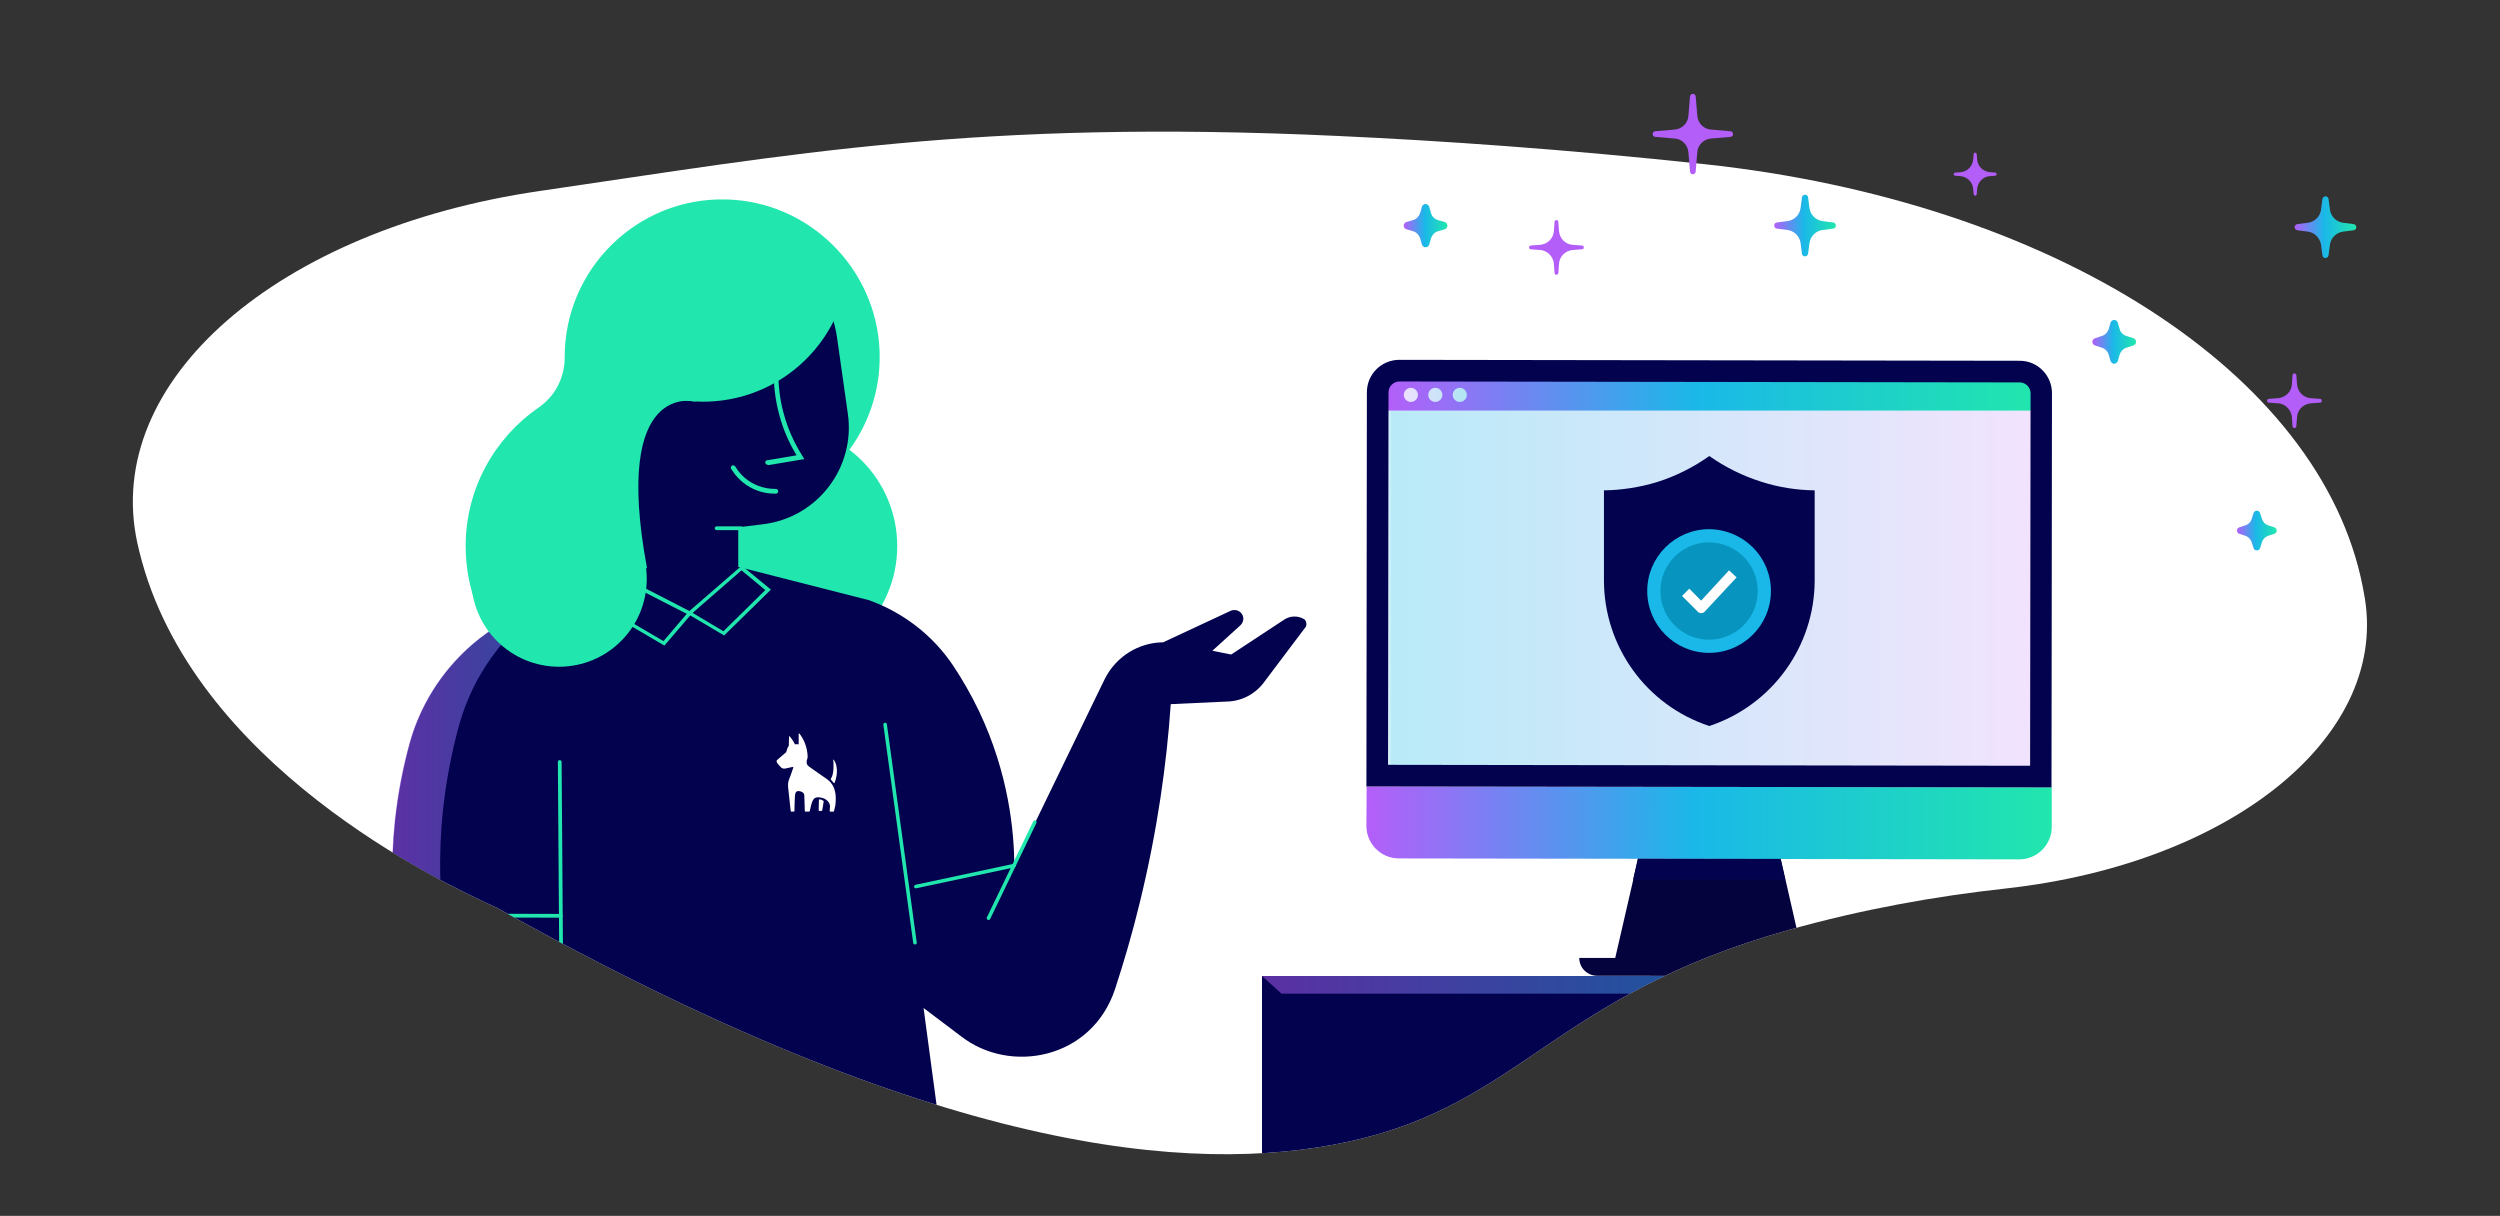 <?xml version="1.0" encoding="UTF-8"?> <svg xmlns="http://www.w3.org/2000/svg" xmlns:xlink="http://www.w3.org/1999/xlink" version="1.1" id="Layer_1" x="0px" y="0px" viewBox="0 0 1063 517" style="enable-background:new 0 0 1063 517;" xml:space="preserve"><rect x="0" y="0" width="1063" height="517" fill="#333333" stroke="none"/> <style type="text/css"> .st0{fill:#FFFFFF;} .st1{fill-rule:evenodd;clip-rule:evenodd;fill:url(#SVGID_1_);} .st2{fill-rule:evenodd;clip-rule:evenodd;fill:url(#SVGID_00000080179651624385744290000006322464752417419432_);} .st3{fill-rule:evenodd;clip-rule:evenodd;fill:url(#SVGID_00000083088467361717701660000017342932234645808527_);} .st4{fill-rule:evenodd;clip-rule:evenodd;fill:#B45EF9;} .st5{fill-rule:evenodd;clip-rule:evenodd;fill:url(#SVGID_00000017499352119995797910000009245454851080999078_);} .st6{fill-rule:evenodd;clip-rule:evenodd;fill:url(#SVGID_00000111912465984625209370000004415027189410716331_);} .st7{clip-path:url(#SVGID_00000157299998077024606270000001045937837212341684_);} .st8{fill:#21E6AD;} .st9{fill:#02024E;} .st10{opacity:0.5;} .st11{clip-path:url(#SVGID_00000093879441727755726790000012668547903000102325_);} .st12{clip-path:url(#SVGID_00000013878366171405298170000003012989276817148816_);} .st13{clip-path:url(#SVGID_00000127726342735330436160000011834626091509624232_);} .st14{clip-path:url(#SVGID_00000075875262638474203280000013554073694760036226_);} .st15{fill:none;} .st16{fill:#04033D;} .st17{fill:url(#SVGID_00000057136859274251127990000018015259263070058121_);} .st18{fill:url(#SVGID_00000170272530488300893190000008469702093281415320_);} .st19{fill:url(#SVGID_00000054951263352005543600000009557273890284816805_);} .st20{fill:url(#SVGID_00000170973029817290148840000000238381251487117994_);} .st21{fill:url(#SVGID_00000167376553788300499450000005971496539698970802_);} .st22{fill:url(#SVGID_00000036972654000206825080000008954394942264631210_);} .st23{fill:#1AB8E8;} .st24{fill:#0794BE;} .st25{fill:url(#SVGID_00000094602246238273270190000000378468828875966394_);fill-opacity:0.5;} </style> <g id="a"> </g> <g id="b"> </g> <g id="c"> </g> <g id="d"> <path class="st0" d="M1004.6,249.3C986.7,158.7,873.1,85.7,724.7,69.8c-59.7-6.4-112.3-10-156.1-12c-153.1-7.1-232.1,7.8-339,23.4 C118.1,97.4,43.4,162,58.4,230.9c0.3,1.2,0.6,2.5,0.9,3.8C81.5,325,187.9,375.5,211.3,386c186.1,104.4,295.1,113.9,361.8,99.5 c73.7-15.9,87.3-61.9,187.5-90.1c30.9-8.7,62-14.3,92.1-17.6c97.6-10.8,164.2-66.1,152.4-125.8L1004.6,249.3L1004.6,249.3z"></path> <linearGradient id="SVGID_1_" gradientUnits="userSpaceOnUse" x1="596.919" y1="422.114" x2="615.429" y2="422.114" gradientTransform="matrix(1 0 0 -1 0 518)"> <stop offset="0" style="stop-color:#B45FF9"></stop> <stop offset="0" style="stop-color:#B45EF9"></stop> <stop offset="0.48" style="stop-color:#1AB8E8"></stop> <stop offset="1" style="stop-color:#21E6AD"></stop> </linearGradient> <path class="st1" d="M600.8,98.3l-2.8-0.8c-0.9-0.3-1.3-1.2-1.1-2c0.2-0.5,0.6-0.9,1.1-1.1l2.8-0.8c1.4-0.4,2.5-1.5,3-2.9l0.8-2.8 c0.3-0.9,1.2-1.3,2-1.1c0.5,0.2,0.9,0.6,1.1,1.1l0.8,2.8c0.4,1.4,1.5,2.5,3,2.9l2.8,0.8c0.9,0.3,1.3,1.2,1.1,2 c-0.2,0.5-0.6,0.9-1.1,1.1l-2.8,0.8c-1.4,0.4-2.5,1.5-3,2.9l-0.8,2.8c-0.3,0.9-1.2,1.3-2,1.1c-0.5-0.2-0.9-0.6-1.1-1.1l-0.8-2.8 C603.3,99.8,602.2,98.7,600.8,98.3z"></path> <linearGradient id="SVGID_00000167374008793362477910000004501632298220108716_" gradientUnits="userSpaceOnUse" x1="951.129" y1="292.324" x2="967.87" y2="292.324" gradientTransform="matrix(1 0 0 -1 0 518)"> <stop offset="0" style="stop-color:#B45FF9"></stop> <stop offset="0" style="stop-color:#B45EF9"></stop> <stop offset="0.48" style="stop-color:#1AB8E8"></stop> <stop offset="1" style="stop-color:#21E6AD"></stop> </linearGradient> <path style="fill-rule:evenodd;clip-rule:evenodd;fill:url(#SVGID_00000167374008793362477910000004501632298220108716_);" d=" M954.7,227.8l-2.5-0.8c-0.8-0.2-1.2-1.1-1-1.8c0.1-0.5,0.5-0.8,1-1l2.5-0.8c1.3-0.4,2.3-1.4,2.7-2.7l0.8-2.5c0.2-0.8,1.1-1.2,1.8-1 c0.5,0.1,0.8,0.5,1,1l0.8,2.5c0.4,1.3,1.4,2.3,2.7,2.7l2.5,0.8c0.8,0.2,1.2,1.1,1,1.8c-0.1,0.5-0.5,0.8-1,1l-2.5,0.8 c-1.3,0.4-2.3,1.4-2.7,2.7l-0.8,2.5c-0.2,0.8-1.1,1.2-1.8,1c-0.5-0.1-0.8-0.5-1-1l-0.8-2.5C956.9,229.2,955.9,228.2,954.7,227.8z"></path> <linearGradient id="SVGID_00000051383040120214905410000009215301091443873443_" gradientUnits="userSpaceOnUse" x1="889.659" y1="372.644" x2="908.169" y2="372.644" gradientTransform="matrix(1 0 0 -1 0 518)"> <stop offset="0" style="stop-color:#B45FF9"></stop> <stop offset="0" style="stop-color:#B45EF9"></stop> <stop offset="0.48" style="stop-color:#1AB8E8"></stop> <stop offset="1" style="stop-color:#21E6AD"></stop> </linearGradient> <path style="fill-rule:evenodd;clip-rule:evenodd;fill:url(#SVGID_00000051383040120214905410000009215301091443873443_);" d=" M893.6,147.8l-2.8-0.9c-0.9-0.3-1.3-1.2-1.1-2c0.2-0.5,0.6-0.9,1.1-1.1l2.8-0.9c1.4-0.4,2.5-1.5,3-2.9l0.8-2.8 c0.3-0.9,1.2-1.3,2-1.1c0.5,0.2,0.9,0.6,1.1,1.1l0.8,2.8c0.4,1.4,1.5,2.5,3,2.9l2.8,0.9c0.9,0.3,1.3,1.2,1.1,2 c-0.2,0.5-0.6,0.9-1.1,1.1l-2.8,0.9c-1.4,0.4-2.5,1.5-3,2.9l-0.8,2.8c-0.3,0.9-1.2,1.3-2,1.1c-0.5-0.2-0.9-0.6-1.1-1.1l-0.8-2.8 C896.1,149.3,895,148.2,893.6,147.8z"></path> <path class="st4" d="M712.1,58.9l-8.3-0.7c-0.7-0.1-1.1-0.6-1.1-1.3c0-0.6,0.5-1,1.1-1.1l8.3-0.7c3.1-0.3,5.6-2.7,5.8-5.8l0.7-8.3 c0.1-0.7,0.6-1.1,1.3-1.1c0.6,0,1,0.5,1.1,1.1l0.7,8.3c0.3,3.1,2.7,5.6,5.8,5.8l8.3,0.7c0.7,0.1,1.1,0.6,1.1,1.3 c0,0.6-0.5,1-1.1,1.1l-8.3,0.7c-3.1,0.3-5.6,2.7-5.8,5.8L721,73c-0.1,0.7-0.6,1.1-1.3,1.1c-0.6,0-1-0.5-1.1-1.1l-0.7-8.3 C717.6,61.6,715.2,59.1,712.1,58.9z"></path> <path class="st4" d="M833.7,74.9l-2.4-0.2c-0.3,0-0.6-0.3-0.6-0.7c0-0.3,0.3-0.5,0.6-0.6l2.4-0.2c2.8-0.2,5-2.5,5.3-5.3l0.2-2.4 c0-0.3,0.3-0.6,0.7-0.6c0.3,0,0.5,0.3,0.6,0.6l0.2,2.4c0.2,2.8,2.5,5,5.3,5.3l2.4,0.2c0.3,0,0.6,0.3,0.6,0.7c0,0.3-0.3,0.5-0.6,0.6 l-2.4,0.2c-2.8,0.2-5,2.5-5.3,5.3l-0.2,2.4c0,0.3-0.3,0.6-0.7,0.6c-0.3,0-0.5-0.3-0.6-0.6l-0.2-2.4 C838.7,77.4,836.5,75.2,833.7,74.9z"></path> <path class="st4" d="M654.9,106.3l-4-0.3c-0.5,0-0.8-0.4-0.7-0.9c0-0.4,0.3-0.7,0.7-0.7l4-0.3c3.1-0.3,5.6-2.7,5.8-5.8l0.3-4 c0-0.4,0.4-0.8,0.9-0.7c0.4,0,0.7,0.3,0.7,0.7l0.3,4c0.3,3.1,2.7,5.6,5.8,5.8l4,0.3c0.5,0,0.8,0.4,0.7,0.9c0,0.4-0.3,0.7-0.7,0.7 l-4,0.3c-3.1,0.3-5.6,2.7-5.8,5.8l-0.3,4c0,0.4-0.4,0.8-0.9,0.7c-0.4,0-0.7-0.3-0.7-0.7l-0.3-4C660.4,109,657.9,106.5,654.9,106.3z "></path> <path class="st4" d="M968.7,171.5l-4-0.3c-0.5,0-0.8-0.4-0.7-0.9c0-0.4,0.3-0.7,0.7-0.7l4-0.3c3.1-0.3,5.6-2.7,5.8-5.8l0.3-4 c0-0.4,0.4-0.8,0.9-0.7c0.4,0,0.7,0.4,0.7,0.7l0.3,4c0.3,3.1,2.7,5.6,5.8,5.8l4,0.3c0.5,0,0.8,0.4,0.7,0.9c0,0.4-0.3,0.7-0.7,0.7 l-4,0.3c-3.1,0.3-5.6,2.7-5.8,5.8l-0.3,4c0,0.4-0.4,0.8-0.9,0.7c-0.4,0-0.7-0.4-0.7-0.7l-0.3-4 C974.2,174.2,971.7,171.7,968.7,171.5z"></path> <linearGradient id="SVGID_00000176742888893983435800000005943478194600487570_" gradientUnits="userSpaceOnUse" x1="754.344" y1="422.119" x2="780.595" y2="422.119" gradientTransform="matrix(1 0 0 -1 0 518)"> <stop offset="0" style="stop-color:#B45FF9"></stop> <stop offset="0" style="stop-color:#B45EF9"></stop> <stop offset="0.48" style="stop-color:#1AB8E8"></stop> <stop offset="1" style="stop-color:#21E6AD"></stop> </linearGradient> <path style="fill-rule:evenodd;clip-rule:evenodd;fill:url(#SVGID_00000176742888893983435800000005943478194600487570_);" d=" M760.1,97.8l-4.6-0.6c-0.7-0.1-1.2-0.8-1.1-1.5c0.1-0.6,0.5-1,1.1-1.1l4.6-0.6c2.8-0.4,5.1-2.6,5.5-5.5l0.6-4.6 c0.1-0.7,0.8-1.2,1.5-1.1c0.6,0.1,1,0.5,1.1,1.1l0.6,4.6c0.4,2.8,2.6,5.1,5.5,5.5l4.6,0.6c0.7,0.1,1.2,0.8,1.1,1.5 c-0.1,0.6-0.5,1-1.1,1.1l-4.6,0.6c-2.8,0.4-5.1,2.6-5.5,5.5l-0.6,4.6c-0.1,0.7-0.8,1.2-1.5,1.1c-0.6-0.1-1-0.5-1.1-1.1l-0.6-4.6 C765.2,100.4,762.9,98.2,760.1,97.8z"></path> <linearGradient id="SVGID_00000014625316950036533820000002985802554825533368_" gradientUnits="userSpaceOnUse" x1="975.624" y1="421.369" x2="1001.875" y2="421.369" gradientTransform="matrix(1 0 0 -1 0 518)"> <stop offset="0" style="stop-color:#B45FF9"></stop> <stop offset="0" style="stop-color:#B45EF9"></stop> <stop offset="0.48" style="stop-color:#1AB8E8"></stop> <stop offset="1" style="stop-color:#21E6AD"></stop> </linearGradient> <path style="fill-rule:evenodd;clip-rule:evenodd;fill:url(#SVGID_00000014625316950036533820000002985802554825533368_);" d=" M981.4,98.5l-4.6-0.6c-0.7-0.1-1.2-0.8-1.1-1.5c0.1-0.6,0.5-1,1.1-1.1l4.6-0.6c2.8-0.4,5.1-2.6,5.5-5.5l0.6-4.6 c0.1-0.7,0.8-1.2,1.5-1.1c0.6,0.1,1,0.5,1.1,1.1l0.6,4.6c0.4,2.8,2.6,5.1,5.5,5.5l4.6,0.6c0.7,0.1,1.2,0.8,1.1,1.5 c-0.1,0.6-0.5,1-1.1,1.1l-4.6,0.6c-2.8,0.4-5.1,2.6-5.5,5.5l-0.6,4.6c-0.1,0.7-0.8,1.2-1.5,1.1c-0.6-0.1-1-0.5-1.1-1.1l-0.6-4.6 C986.4,101.2,984.2,98.9,981.4,98.5z"></path> <g> <defs> <path id="SVGID_00000003097984421460128420000003046435129845304453_" d="M1004.6,249.3C986.7,158.7,873.1,85.7,724.7,69.8 c-59.7-6.4-112.3-10-156.1-12c-153.1-7.1-232.1,7.8-339,23.4C118.1,97.4,43.4,162,58.4,230.9c0.3,1.2,0.6,2.5,0.9,3.8 C81.5,325,187.9,375.5,211.3,386c186.1,104.4,295.1,113.9,361.8,99.5c73.7-15.9,87.3-61.9,187.5-90.1c30.9-8.7,62-14.3,92.1-17.6 c97.6-10.8,164.2-66.1,152.4-125.8L1004.6,249.3L1004.6,249.3z"></path> </defs> <clipPath id="SVGID_00000181796013164499019420000013976179097095846037_"> <use xlink:href="#SVGID_00000003097984421460128420000003046435129845304453_" style="overflow:visible;"></use> </clipPath> <g style="clip-path:url(#SVGID_00000181796013164499019420000013976179097095846037_);"> <g> <g id="k"> <path class="st8" d="M278.7,232.2c0,28.4,23,51.4,51.4,51.4s51.4-23,51.4-51.4s-23-51.4-51.4-51.4S278.7,203.9,278.7,232.2"></path> <path class="st8" d="M229,173.3c7-4.8,11.1-12.7,11.1-21.2c0-0.1,0-0.2,0-0.3c0-37.5,30.9-67.9,68.6-67 c35.3,0.8,64.1,29.4,65.3,64.7c0.9,26.8-14,50.2-36,61.7c2.4,7.9,3.5,16.4,3,25.2c-2.1,36.3-31.5,65.5-67.8,67.3 c-41.2,2-75.2-30.7-75.2-71.5C198,207.8,210.3,186.2,229,173.3"></path> <g> <g> <path class="st9" d="M554.4,263.2L554.4,263.2c-2.6-1.5-5.9-1.4-8.4,0.3l-22.5,14.8l-8-1.6l11.9-10.8 c1.4-1.3,1.7-3.4,0.6-4.9c-1-1.5-3-2-4.7-1.3l-28.7,13.4c-10.4,0.1-20,6-24.8,15.5l-2.1,4.3l0,0 c-12.1,25-24.3,50.1-36.4,75.1v0c-0.1-14.3-2.3-38.8-15-65.6c-3.5-7.3-7.3-13.8-11.1-19.5c-8.6-12.8-21.2-22.5-35.7-27.7 l-56.9-14.5l-49.5,4.4c-12.1,4.5-24.2,9.1-36.3,13.6c-25.7,9.6-45.3,31-52.6,57.5c-2.7,9.9-4.9,20.8-6.2,32.8 c-4,37.8,3.5,68.2,9,85.1v1.1c74.7,18.4,149.4,36.8,224,55.3l-8.3-61.9l15.9,12c20.9,16.3,55.6,9.8,65.5-20 c3.8-11.6,7.4-23.9,10.5-36.7c7.6-31,11.5-59.6,13.2-84.5l0,0l23.8-1.1c6.2-0.1,12-3.1,15.7-8l18-23.9 C555.7,265.2,555.4,263.8,554.4,263.2z"></path> </g> </g> <path class="st9" d="M253.3,248.2l5.1-100.3c1.3-25.9,22.6-46.3,48.6-46.5c24.5-0.2,45.4,17.8,48.9,42.1l4.6,32.4 c3.3,23-13,44.2-36,47l-10.6,1.3v24.1L253.3,248.2L253.3,248.2z"></path> <path class="st8" d="M315.2,225.4h-10.5c-0.5,0-0.8-0.4-0.8-0.8s0.4-0.8,0.8-0.8h10.5c0.5,0,0.8,0.4,0.8,0.8 S315.6,225.4,315.2,225.4z"></path> <path class="st8" d="M255,147.1c1.4-26.8,23.4-48,50.3-48.1c23.2-0.2,43.3,15.4,49.3,37.3c-10.2,20.5-31.3,34.5-55.7,34.5 c-17.3,0-32.9-7-44.1-18.4L255,147.1L255,147.1z"></path> <path class="st8" d="M295.8,170.8c0,0-35.7-9.9-20.7,70.7l-46.7,21.2l6.7-80.4l18.7-47.4L295.8,170.8L295.8,170.8z"></path> <path class="st8" d="M329.5,209.9c-2.8,0-6.7-0.5-10.7-2.8c-4.1-2.3-6.5-5.5-7.9-7.7c-0.3-0.5-0.1-1.1,0.3-1.4 c0.5-0.3,1.1-0.1,1.4,0.3c1.2,2,3.4,4.9,7.1,7c3.9,2.2,7.7,2.6,10.2,2.6h0c0.5,0,1,0.4,1,1c0,0.6-0.4,1-1,1 C329.9,209.9,329.7,209.9,329.5,209.9L329.5,209.9z"></path> <path class="st8" d="M326.4,197.6c-0.5,0-0.9-0.3-1-0.8c-0.1-0.5,0.3-1.1,0.8-1.1l12.5-2.1c-3.2-5.3-5.7-11-7.3-17 c-1.8-6.6-2.6-13.4-2.4-20.3c0-0.6,0.4-1,1-0.9c0.5,0,1,0.5,1,1c-0.2,6.7,0.5,13.3,2.3,19.7c1.7,6.3,4.4,12.2,7.9,17.8l0.8,1.3 l-15.4,2.6C326.5,197.6,326.5,197.6,326.4,197.6L326.4,197.6z"></path> <g class="st10"> <g> <defs> <rect id="SVGID_00000179611503417371757180000016203518262343953046_" x="163.8" y="256.4" width="237" height="234.1"></rect> </defs> <clipPath id="SVGID_00000178176865622582904090000004967908381450249115_"> <use xlink:href="#SVGID_00000179611503417371757180000016203518262343953046_" style="overflow:visible;"></use> </clipPath> <g style="clip-path:url(#SVGID_00000178176865622582904090000004967908381450249115_);"> <g> <defs> <path id="SVGID_00000054965488010867030280000007854034125319142278_" d="M226.6,258.7c-25.7,9.6-45.3,31-52.6,57.5 c-2.7,9.9-4.9,20.8-6.2,32.8c-4,37.8,3.4,68.2,8.9,85.1v1.1c74.7,18.4,149.4,36.8,224.1,55.3l-0.5-3.5 c-67.4-16.6-134.9-33.3-202.3-49.9v-1.2c-5.9-18.2-14-51-9.6-91.8c1.4-12.9,3.8-24.7,6.7-35.4 c5.9-21.6,19.5-40.1,37.8-52.3C230.7,257.2,228.7,257.9,226.6,258.7"></path> </defs> <linearGradient id="SVGID_00000037652945651996685180000014738600124445684362_" gradientUnits="userSpaceOnUse" x1="166.635" y1="373.446" x2="400.765" y2="373.446"> <stop offset="0" style="stop-color:#B45FF9"></stop> <stop offset="3.215560e-04" style="stop-color:#B45EF9"></stop> <stop offset="0.48" style="stop-color:#1AB8E8"></stop> <stop offset="1" style="stop-color:#21E6AD"></stop> </linearGradient> <use xlink:href="#SVGID_00000054965488010867030280000007854034125319142278_" style="overflow:visible;fill:url(#SVGID_00000037652945651996685180000014738600124445684362_);"></use> <clipPath id="SVGID_00000012472280612692552560000001233358412033027202_"> <use xlink:href="#SVGID_00000054965488010867030280000007854034125319142278_" style="overflow:visible;"></use> </clipPath> <g style="clip-path:url(#SVGID_00000012472280612692552560000001233358412033027202_);"> <g> <defs> <rect id="SVGID_00000031190271794583031530000007593046557827592622_" x="163.8" y="256.4" width="237" height="234.1"></rect> </defs> <clipPath id="SVGID_00000151520717657617307080000004234217899154022027_"> <use xlink:href="#SVGID_00000031190271794583031530000007593046557827592622_" style="overflow:visible;"></use> </clipPath> <g style="clip-path:url(#SVGID_00000151520717657617307080000004234217899154022027_);"> <g> <defs> <polygon id="SVGID_00000147218387918280328840000013347158112452116116_" points="164.5,225.9 165.5,225.9 164.5,226.9 "></polygon> </defs> <defs> <polygon id="SVGID_00000007403738227828282720000002007477630665902991_" points="162.5,223.9 161.5,223.9 162.5,222.9 "></polygon> </defs> <clipPath id="SVGID_00000101096001660091899660000006399558950193074838_"> <use xlink:href="#SVGID_00000147218387918280328840000013347158112452116116_" style="overflow:visible;"></use> </clipPath> <clipPath id="SVGID_00000010272876134677379610000015678580354583848628_" style="clip-path:url(#SVGID_00000101096001660091899660000006399558950193074838_);"> <use xlink:href="#SVGID_00000007403738227828282720000002007477630665902991_" style="overflow:visible;"></use> </clipPath> </g> </g> </g> </g> </g> </g> </g> </g> <path class="st8" d="M282.5,274.5l-27.8-16.3l7.9-14.1l31.9,16.4L282.5,274.5z M256.7,257.7l25.4,14.9l9.9-11.6l-28.9-14.8 L256.7,257.7L256.7,257.7z"></path> <path class="st8" d="M307.9,270.2l-15.9-9.4l23.4-20.3l12.4,10.2L307.9,270.2L307.9,270.2z M294.5,260.6l13.1,7.8l17.8-17.5 l-10.1-8.4L294.5,260.6z"></path> <path class="st8" d="M420.3,391.2c-0.1,0-0.2,0-0.3-0.1c-0.4-0.2-0.5-0.6-0.4-1l19.7-40.8c0.2-0.4,0.6-0.5,1-0.4s0.5,0.6,0.4,1 L421,390.8C420.9,391,420.6,391.2,420.3,391.2L420.3,391.2z"></path> <path class="st8" d="M238.9,451.3c-0.4,0-0.8-0.3-0.8-0.8L237.2,324c0-0.4,0.3-0.8,0.8-0.8l0,0c0.4,0,0.8,0.3,0.8,0.8 l0.9,126.5C239.6,451,239.3,451.3,238.9,451.3L238.9,451.3z"></path> <path class="st8" d="M238.4,390.2L238.4,390.2l-71.3-0.2c-0.4,0-0.8-0.3-0.8-0.8c0-0.4,0.3-0.8,0.8-0.8l0,0l71.3,0.2 c0.4,0,0.8,0.3,0.8,0.8C239.2,389.9,238.9,390.2,238.4,390.2L238.4,390.2z"></path> <path class="st8" d="M389.4,377.7c-0.4,0-0.7-0.2-0.7-0.6c-0.1-0.4,0.2-0.8,0.6-0.9l41.7-8.9c0.4-0.1,0.8,0.2,0.9,0.6 c0.1,0.4-0.2,0.8-0.6,0.9l-41.7,8.9C389.5,377.7,389.5,377.7,389.4,377.7L389.4,377.7z"></path> <path class="st8" d="M389.1,401.6c-0.4,0-0.7-0.3-0.8-0.6l-12.7-92.8c-0.1-0.4,0.2-0.8,0.6-0.9c0.4-0.1,0.8,0.2,0.9,0.6 l12.7,92.8c0.1,0.4-0.2,0.8-0.6,0.9C389.1,401.6,389.1,401.6,389.1,401.6z"></path> <path class="st8" d="M200.4,246.2c0,20.6,16.7,37.3,37.3,37.3s37.3-16.7,37.3-37.3s-16.7-37.3-37.3-37.3 S200.4,225.6,200.4,246.2"></path> <rect x="166.4" y="84.8" class="st15" width="389.1" height="405.7"></rect> <rect x="166.4" y="84.8" class="st15" width="389.1" height="405.7"></rect> <rect x="166.4" y="84.8" class="st15" width="389.1" height="405.7"></rect> </g> <g> <path class="st0" d="M348.7,339.9c-0.3-0.1-0.5,0.1-0.5,0.4l-0.1,4.2c0,0.2,0.1,0.3,0.3,0.3h0.9c0.1,0,0.2-0.1,0.3-0.2 c0.2-1.5,0.6-3.3,0.6-3.6c0-0.2,0-0.4-0.1-0.5C349.7,340.2,349.2,340,348.7,339.9"></path> <path class="st0" d="M354.5,332.9c0.1,0.1,0.3,0.1,0.4-0.1c0.5-1.3,2.1-6.1-0.4-9.8c-0.1-0.1-0.2,0-0.2,0.1 c0.1,1.3,0.5,5.8-1,8c-0.1,0.1-0.1,0.2,0,0.4L354.5,332.9L354.5,332.9z"></path> <path class="st0" d="M351.5,331.2c0,0-2.8-1.9-4.9-3.4c-1.3-0.9-2.4-1.7-2.5-1.8c-0.6-0.4-1-0.9-1.1-1.5l0,0c0-0.2,0-0.6,0-0.6 c0-0.3,0-0.7,0.2-1c0,0,0,0,0,0c0.2-0.5,0.2-1,0.2-1.5c0,0,0,0,0,0l0,0v-0.1l0,0c-0.2-3.5-1.5-6.9-3.5-9.4 c-0.1-0.1-0.3,0-0.3,0.1v4.5c-0.3-0.1-1.2-0.1-1.6,0c-0.6-1.3-1.3-2.3-2.2-3.4c-0.1-0.1-0.3,0-0.3,0.1l-0.1,3.9 c0,0,0,0.1,0,0.1c-0.7,0.6-0.9,2.4-1.2,2.7c-0.6,0.6-3.1,2.6-3.7,3.2c-0.5,0.5-0.6,1,1.6,3.2c0.7,0.7,1.7,0.5,1.7,0.5l3.2-0.7 c0.2,0,0.4,0.1,0.3,0.3c0,0.1,0,0.2-0.1,0.3c-0.1,0.3-0.7,2-1.1,3.2l0,0c-0.7,1.7-1.2,2.7-1,4.8l1.1,10.1c0,0,0.1,0.3,0.3,0.3 h1c0.1,0,0.3-0.1,0.3-0.3c0-1.5,0.1-4.7,0.2-6.4c0.1-1.4,0.6-2.3,2-2c0.9,0.2,2,0.6,2,2l0.2,6.4c0,0.1,0.1,0.3,0.3,0.3h1.5 c0.1,0,0.2-0.1,0.3-0.2c0.2-0.8,0.4-1.7,0.6-2.6c0.8-2.6,1.3-4.1,5.2-2.9c0,0,3,1.1,2.8,3.7c0,0.4-0.1,0.9-0.1,1.7 c0,0.2,0.1,0.3,0.3,0.3h1.2c0.1,0,0.2-0.1,0.3-0.2c0.2-0.9,0.5-2,0.6-2.5C355.6,338.5,355.6,334.1,351.5,331.2"></path> </g> <g> <path class="st16" d="M766.8,407.4l-9.6-42.1l-60.7-0.1l-9.7,42.1l-15.3,0c0,4.2,3.4,7.6,7.6,7.6l95.3,0.1 c4.2,0,7.6-3.4,7.6-7.6L766.8,407.4L766.8,407.4z"></path> <path class="st0" d="M858.8,162.6c2.5,0,4.6,2.1,4.6,4.6l-0.2,158.4l-273-0.4l0.2-158.4c0-2.5,2.1-4.6,4.6-4.6L858.8,162.6"></path> <linearGradient id="SVGID_00000154423339682956735070000017248435820052729256_" gradientUnits="userSpaceOnUse" x1="587.713" y1="187.421" x2="879.023" y2="187.421" gradientTransform="matrix(1 1.396263e-03 1.396263e-03 -1 -6.878 536.297)"> <stop offset="0" style="stop-color:#B45FF9"></stop> <stop offset="0" style="stop-color:#B45EF9"></stop> <stop offset="0.48" style="stop-color:#1AB8E8"></stop> <stop offset="1" style="stop-color:#21E6AD"></stop> </linearGradient> <path style="fill:url(#SVGID_00000154423339682956735070000017248435820052729256_);" d="M581.1,334.4l291.3,0.4l0,16.8 c0,7.6-6.2,13.8-13.8,13.8L594.8,365c-7.6,0-13.8-6.2-13.8-13.8L581.1,334.4L581.1,334.4L581.1,334.4z"></path> <polygon class="st9" points="759.1,374.1 757.1,365.2 696.4,365.1 694.4,374 "></polygon> <g> <linearGradient id="SVGID_00000000209574610552977980000003249928002784293792_" gradientUnits="userSpaceOnUse" x1="589.014" y1="233.106" x2="864.515" y2="233.106" gradientTransform="matrix(1 0 0 1 0 19)"> <stop offset="0" style="stop-color:#FFFFFF"></stop> <stop offset="1.000000e-02" style="stop-color:#B9EAF8"></stop> <stop offset="1" style="stop-color:#F2E3FD"></stop> </linearGradient> <path style="fill:url(#SVGID_00000000209574610552977980000003249928002784293792_);" d="M589,174.5h275.5v150 c0,2.8-2.3,5.1-5.1,5.1H594.2c-2.8,0-5.1-2.3-5.1-5.1L589,174.5L589,174.5L589,174.5z"></path> <linearGradient id="SVGID_00000059301988314676532520000005022614190528514466_" gradientUnits="userSpaceOnUse" x1="589.025" y1="-20227.451" x2="864.515" y2="-20227.451" gradientTransform="matrix(1 0 0 -9.000000e-02 0 -1653)"> <stop offset="0" style="stop-color:#B45FF9"></stop> <stop offset="0" style="stop-color:#B45EF9"></stop> <stop offset="0.48" style="stop-color:#1AB8E8"></stop> <stop offset="1" style="stop-color:#21E6AD"></stop> </linearGradient> <path style="fill:url(#SVGID_00000059301988314676532520000005022614190528514466_);" d="M596.8,160.4h259.9 c4.3,0,7.8,3.5,7.8,7.8v6.4H589v-6.4C589,163.9,592.5,160.4,596.8,160.4L596.8,160.4L596.8,160.4z"></path> <linearGradient id="SVGID_00000065056182374755094930000000740161449488944285_" gradientUnits="userSpaceOnUse" x1="596.565" y1="149.686" x2="622.915" y2="143.587" gradientTransform="matrix(1 0 0 1 0 19)"> <stop offset="0" style="stop-color:#EEE0FF"></stop> <stop offset="1" style="stop-color:#AEE6F2"></stop> </linearGradient> <circle style="fill:url(#SVGID_00000065056182374755094930000000740161449488944285_);" cx="599.9" cy="167.9" r="3"></circle> <linearGradient id="SVGID_00000148628552798682370450000004579096363985544337_" gradientUnits="userSpaceOnUse" x1="597.104" y1="151.972" x2="623.454" y2="145.872" gradientTransform="matrix(1 0 0 1 0 19)"> <stop offset="0" style="stop-color:#EEE0FF"></stop> <stop offset="1" style="stop-color:#AEE6F2"></stop> </linearGradient> <circle style="fill:url(#SVGID_00000148628552798682370450000004579096363985544337_);" cx="610.3" cy="167.9" r="3"></circle> <linearGradient id="SVGID_00000082355453041068212900000017384363817396767376_" gradientUnits="userSpaceOnUse" x1="597.625" y1="154.265" x2="623.985" y2="148.155" gradientTransform="matrix(1 0 0 1 0 19)"> <stop offset="0" style="stop-color:#EEE0FF"></stop> <stop offset="1" style="stop-color:#AEE6F2"></stop> </linearGradient> <circle style="fill:url(#SVGID_00000082355453041068212900000017384363817396767376_);" cx="620.7" cy="167.9" r="3"></circle> </g> <g> <path class="st9" d="M749.1,204.9c-8-2.5-15.5-6.2-22.3-11c-6.8,4.8-14.3,8.6-22.3,11.1c-7.3,2.2-14.9,3.4-22.5,3.5v38.2 c0,28.2,18,53.2,44.8,62c26.8-8.9,44.8-33.9,44.8-62v-38.2C763.9,208.4,756.3,207.2,749.1,204.9"></path> <path class="st9" d="M726.8,301.6c-22.9-8.6-38-30.5-38-54.9v-31.8c6-0.5,12-1.7,17.8-3.5c7.2-2.2,14-5.4,20.3-9.3 c6.3,4,13.1,7.1,20.3,9.3c5.8,1.8,11.7,3,17.8,3.5v31.8C764.8,271.1,749.7,293,726.8,301.6"></path> <path class="st23" d="M753,251.3c0,14.5-11.8,26.3-26.3,26.3s-26.3-11.8-26.3-26.3c0-14.5,11.8-26.2,26.2-26.3 C741.3,225.1,753,236.8,753,251.3"></path> <path class="st24" d="M747.4,251.3c0,11.4-9.3,20.7-20.7,20.7s-20.7-9.3-20.7-20.7c0-11.4,9.3-20.7,20.7-20.7 C738.2,230.7,747.4,239.9,747.4,251.3C747.4,259,747.4,259,747.4,251.3"></path> <path class="st0" d="M723.3,260.7c-0.6,0-1.1-0.2-1.5-0.7l-6.6-6.6l3.1-3.1l5,5.1l11.9-12.9l3.2,3L724.9,260 C724.5,260.5,724,260.7,723.3,260.7L723.3,260.7L723.3,260.7z"></path> </g> <path class="st9" d="M858.8,162.6c2.5,0,4.6,2.1,4.6,4.6l-0.2,158.4l-273-0.4l0.2-158.4c0-2.5,2.1-4.6,4.6-4.6L858.8,162.6 M858.8,153.4L595,153c-7.6,0-13.8,6.1-13.8,13.8L581,334.4l291.3,0.4l0.2-167.6C872.5,159.6,866.4,153.4,858.8,153.4 L858.8,153.4z"></path> </g> <g> <polygon class="st9" points="1006.5,415 1006.5,714.3 957.6,714.3 957.6,516.6 585.5,516.6 585.5,714.3 536.6,714.3 536.6,415 "></polygon> <linearGradient id="SVGID_00000052081759319218973240000016288687060440524704_" gradientUnits="userSpaceOnUse" x1="536.615" y1="547.606" x2="1006.495" y2="547.606" gradientTransform="matrix(1 0 0 1 0 17.11)"> <stop offset="0" style="stop-color:#B45FF9"></stop> <stop offset="0" style="stop-color:#B45EF9"></stop> <stop offset="0.48" style="stop-color:#1AB8E8"></stop> <stop offset="1" style="stop-color:#21E6AD"></stop> </linearGradient> <path style="fill:url(#SVGID_00000052081759319218973240000016288687060440524704_);fill-opacity:0.5;" d="M544.9,422.5h449.5 c0,0,12,297.8,12,291.8V415H536.6L544.9,422.5z"></path> </g> </g> </g> </g> </g> </svg> 